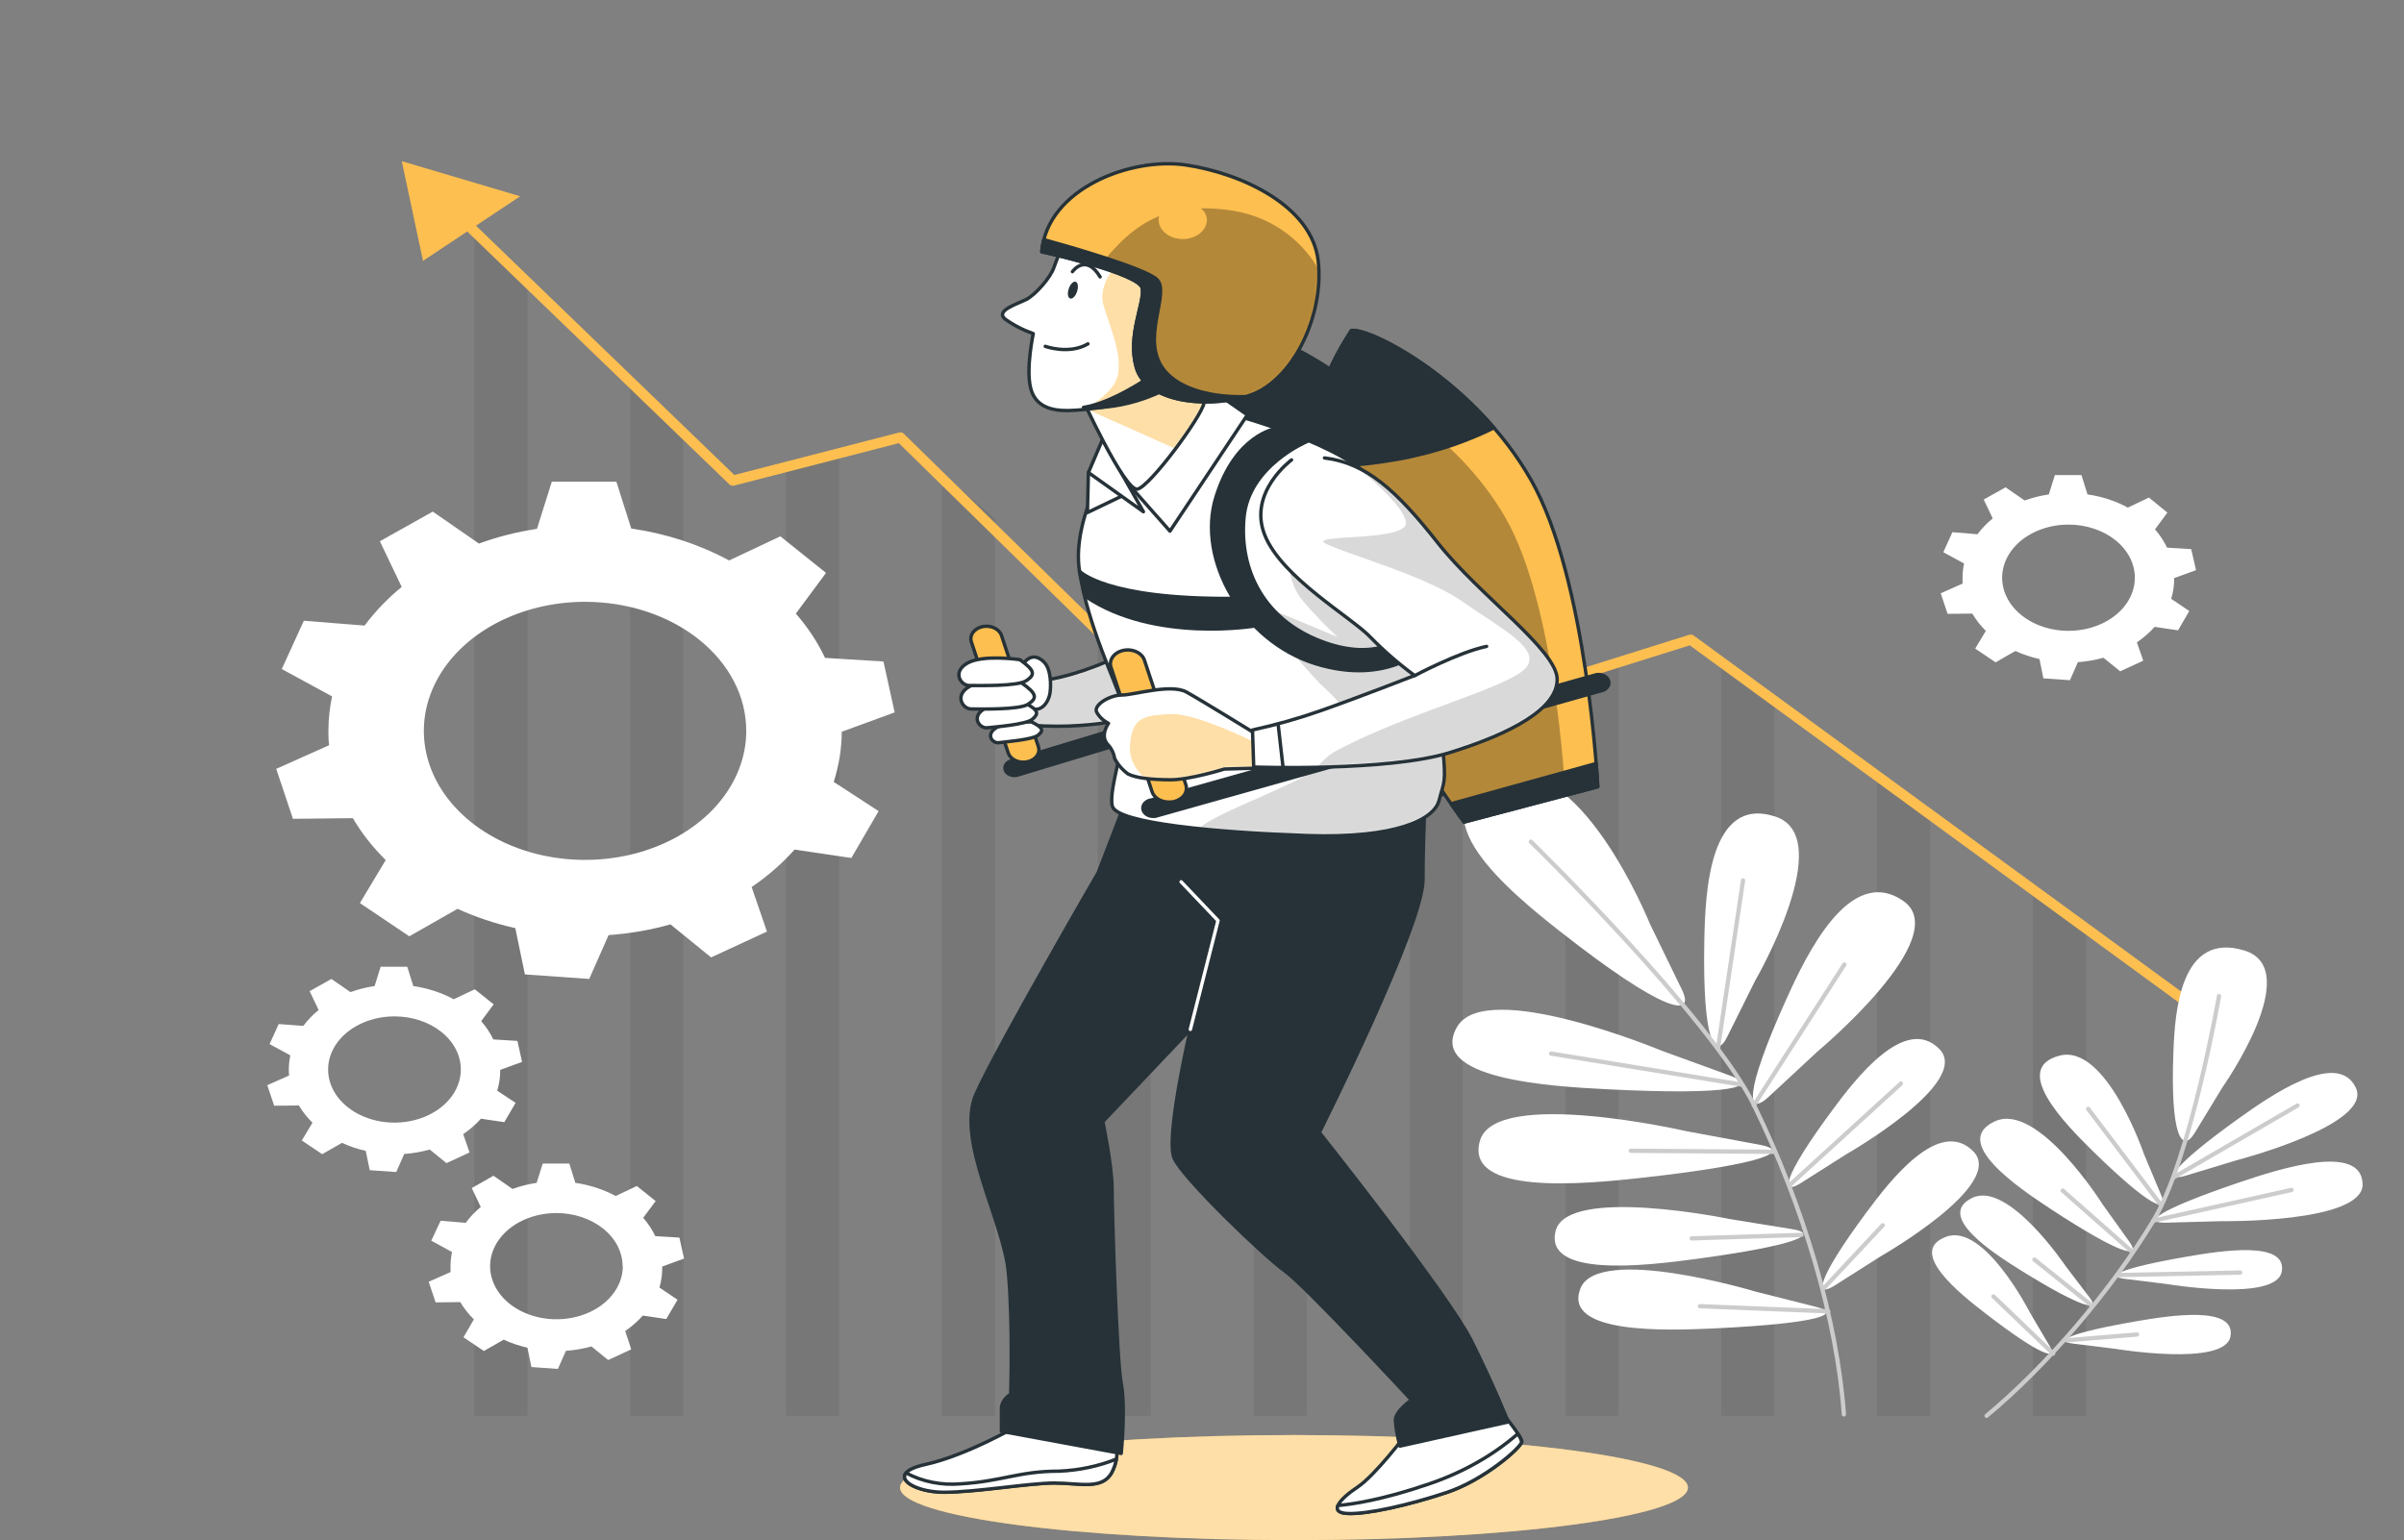 <svg width="749" height="480" viewBox="0 0 749 480" fill="none" xmlns="http://www.w3.org/2000/svg">
<rect x="0" y="0" width="749" height="480" fill="#808080" stroke="none"/>
<path opacity="0.07" d="M164.331 89.607V441.257H147.789V73.999L164.331 89.607ZM396.533 235.999L390.574 230.881V441.257H407.115V233.019L396.533 235.999ZM293.449 147.466V441.257H310.009V161.674L293.449 147.466ZM244.896 145.524V441.257H261.437V141.34L244.896 145.524ZM196.342 119.71V441.257H212.884V135.319L196.342 119.71ZM342.021 189.173V441.257H358.562V203.442L342.021 189.173ZM633.377 277.647V441.257H649.919V289.793L633.377 277.647ZM584.824 241.989V441.257H601.366V254.136L584.824 241.989ZM439.165 224.018V441.257H455.706V219.352L439.165 224.018ZM536.271 206.317V441.257H552.812V218.494L536.271 206.317ZM487.718 210.351V441.257H504.259V205.7L487.718 210.351Z" fill="black"/>
<path d="M687.626 316.886L526.76 199.363L388.957 242.607L280.516 136.343L228.335 149.799L143.259 67.692" stroke="#FDBF50" stroke-width="3.189" stroke-linecap="round" stroke-linejoin="round"/>
<path d="M162.075 61.175L125.176 50.233L131.793 81.299L162.075 61.175Z" fill="#FDBF50"/>
<path d="M206.324 394.733L213.128 392.249L211.681 385.717L204.162 385.25C203.204 383.233 201.941 381.317 200.403 379.546L204.275 374.323L198.41 369.627L191.831 372.757C188.043 370.701 183.759 369.301 179.256 368.648L177.376 362.628H169.087L167.207 368.648C164.615 369.039 162.091 369.676 159.688 370.545L153.748 366.436L146.981 370.274L149.782 376.159C147.98 377.654 146.408 379.316 145.101 381.111L137.282 380.464L134.368 386.68L140.834 390.202C140.525 391.654 140.368 393.124 140.364 394.597C140.364 395.229 140.364 395.847 140.364 396.464L133.56 399.474L135.721 405.901L143.41 405.811C144.541 407.738 145.961 409.547 147.639 411.199L144.406 416.783L150.759 421.058L156.925 417.521C159.257 418.597 161.744 419.441 164.331 420.034L165.571 426.055L173.823 426.642L176.323 420.998C179.035 420.808 181.706 420.348 184.275 419.628L189.481 423.873L196.662 420.546L194.782 414.827C196.857 413.407 198.706 411.789 200.29 410.01L207.583 411.094L211.098 405.073L205.459 401.28C206.082 399.134 206.372 396.935 206.324 394.733ZM194.049 394.612C194.049 397.887 192.837 401.088 190.565 403.811C188.293 406.533 185.063 408.656 181.285 409.909C177.507 411.162 173.349 411.49 169.338 410.851C165.327 410.212 161.643 408.635 158.751 406.32C155.86 404.004 153.89 401.054 153.093 397.842C152.295 394.631 152.704 391.302 154.269 388.276C155.834 385.251 158.484 382.665 161.885 380.846C165.285 379.027 169.283 378.056 173.372 378.056C178.843 378.071 184.083 379.823 187.944 382.926C191.806 386.029 193.974 390.232 193.974 394.612H194.049Z" fill="white"/>
<path d="M155.853 333.443L162.658 330.96L161.21 324.412L153.692 323.946C152.737 321.932 151.474 320.021 149.932 318.256L153.804 313.018L147.94 308.322L141.342 311.423C137.553 309.367 133.27 307.968 128.766 307.314L126.887 301.293H118.597L116.717 307.314C114.124 307.699 111.599 308.335 109.199 309.21L103.259 305.101L96.473 308.909L99.274 314.779C97.445 316.274 95.842 317.936 94.499 319.731L86.83 319.159L83.992 325.406L90.458 328.913C90.148 330.37 89.991 331.845 89.988 333.323C89.988 333.955 89.988 334.572 90.082 335.189L83.277 338.199L85.42 344.611L93.127 344.536C94.263 346.456 95.683 348.261 97.356 349.91L94.029 355.449L100.383 359.708L106.548 356.186C108.877 357.263 111.365 358.103 113.954 358.685L115.195 364.705L123.447 365.277L125.947 359.648C128.659 359.453 131.33 358.988 133.898 358.263L139.105 362.508L146.285 359.181L144.312 353.462C146.396 352.052 148.253 350.439 149.838 348.66L157.131 349.729L160.646 343.708L154.913 339.93C155.554 337.807 155.87 335.628 155.853 333.443ZM143.579 333.323C143.579 336.597 142.366 339.798 140.094 342.521C137.822 345.244 134.593 347.366 130.814 348.619C127.036 349.872 122.879 350.2 118.868 349.561C114.857 348.922 111.173 347.346 108.281 345.03C105.389 342.715 103.42 339.764 102.622 336.553C101.824 333.341 102.234 330.012 103.799 326.987C105.364 323.961 108.014 321.376 111.414 319.556C114.815 317.737 118.812 316.766 122.902 316.766C128.386 316.766 133.645 318.51 137.523 321.615C141.4 324.72 143.579 328.932 143.579 333.323Z" fill="white"/>
<path d="M262.264 228.052L278.749 222.031L275.253 206.167L257.057 205.038C254.748 200.154 251.692 195.518 247.96 191.236L257.358 178.547L243.129 167.153L227.151 174.679C217.966 169.693 207.581 166.3 196.662 164.715L192.038 150.115H171.925L167.301 164.82C161.063 165.758 154.991 167.3 149.218 169.411L134.838 159.447L118.353 168.688L125.157 182.927C120.722 186.56 116.842 190.602 113.597 194.968L94.668 193.463L87.789 208.515L103.465 217.034C102.71 220.569 102.327 224.149 102.319 227.736C102.319 229.241 102.319 230.746 102.544 232.251L86.059 239.626L91.266 255.19L109.932 254.994C112.672 259.661 116.113 264.043 120.176 268.044L112.131 281.455L127.526 291.81L142.564 283.246C148.228 285.838 154.27 287.86 160.553 289.267L163.541 303.686L183.579 305.101L189.613 291.434C196.191 290.97 202.67 289.847 208.899 288.092L221.549 298.388L238.956 290.335L234.181 276.458C239.223 273.018 243.718 269.095 247.565 264.778L265.253 267.397L273.749 252.797L259.764 243.69C261.39 238.579 262.23 233.327 262.264 228.052ZM232.508 227.781C232.508 235.735 229.562 243.511 224.044 250.125C218.525 256.738 210.68 261.893 201.503 264.937C192.325 267.981 182.226 268.778 172.483 267.226C162.741 265.674 153.791 261.844 146.767 256.219C139.743 250.595 134.959 243.428 133.021 235.627C131.083 227.825 132.078 219.739 135.879 212.39C139.681 205.041 146.118 198.76 154.378 194.341C162.638 189.922 172.348 187.563 182.282 187.563C188.879 187.561 195.411 188.6 201.506 190.62C207.601 192.641 213.138 195.603 217.803 199.338C222.467 203.073 226.167 207.507 228.69 212.388C231.213 217.268 232.511 222.499 232.508 227.781Z" fill="white"/>
<path d="M677.4 180.173L684.205 177.689L682.701 171.142L675.182 170.675C674.221 168.664 672.958 166.754 671.423 164.986L675.276 159.763L669.543 155.067L662.964 158.198C659.18 156.135 654.895 154.735 650.389 154.088L648.509 148.068H640.219L638.34 154.088C635.746 154.472 633.221 155.109 630.821 155.985L624.862 151.876L618.058 155.684L620.858 161.569C619.036 163.059 617.44 164.716 616.103 166.506L608.302 165.859L605.463 172.105L611.93 175.612C611.621 177.069 611.464 178.544 611.46 180.022C611.46 180.655 611.46 181.272 611.46 181.889L604.655 184.899L606.798 191.311L614.505 191.236C615.63 193.162 617.043 194.972 618.715 196.624L615.407 202.148L621.761 206.423L627.907 202.886C630.274 203.97 632.799 204.814 635.426 205.399L636.648 211.42L644.919 211.992L647.4 206.363C650.111 206.173 652.782 205.712 655.351 204.993L660.577 209.222L667.757 205.911L665.784 200.191C667.864 198.772 669.72 197.155 671.31 195.375L678.603 196.444L682.1 190.423L676.46 186.63C677.109 184.517 677.425 182.348 677.4 180.173ZM665.145 180.052C665.145 183.327 663.932 186.528 661.66 189.251C659.388 191.974 656.159 194.096 652.38 195.349C648.602 196.602 644.445 196.93 640.434 196.291C636.423 195.652 632.739 194.075 629.847 191.76C626.955 189.444 624.986 186.494 624.188 183.283C623.39 180.071 623.8 176.742 625.365 173.716C626.93 170.691 629.58 168.105 632.98 166.286C636.38 164.467 640.378 163.496 644.468 163.496C649.952 163.496 655.211 165.24 659.088 168.345C662.966 171.45 665.145 175.661 665.145 180.052Z" fill="white"/>
<path d="M538.132 323.148C534.373 330.673 530.387 324.653 531.008 292.969C531.29 278.128 532.606 247.814 553.095 254.482C572.794 260.894 546.835 305.658 546.835 305.658L538.132 323.148ZM566.328 327.663C566.328 327.663 609.073 292.006 593.039 280.823C576.365 269.173 562.831 297.515 556.534 311.468C543.094 341.27 544.335 348.028 551.027 341.872L566.328 327.663ZM575.35 359.663C575.35 359.663 614.467 337.356 604.242 326.941C593.584 316.103 578.114 336.197 570.783 346.146C555.125 367.369 554.843 372.682 561.065 368.724L575.35 359.663ZM585.933 391.557C585.933 391.557 625.05 369.266 614.825 358.85C604.185 348.013 588.715 368.107 581.366 378.056C565.707 399.263 565.444 404.592 571.647 400.633L585.933 391.557ZM517.605 327.422C517.605 327.422 462.868 304.604 453.958 320.062C444.691 336.152 482.473 338.59 500.951 339.494C540.425 341.45 548.188 338.59 538.94 335.189L517.605 327.422ZM525.312 352.528C525.312 352.528 466.007 338.892 461.12 355.448C456.026 372.697 493.658 369.07 512.004 367.023C551.177 362.643 558.076 358.609 548.17 356.758L525.312 352.528ZM538.903 379.922C538.903 379.922 488.338 369.476 484.692 383.58C480.932 398.255 512.587 394.492 528.057 392.415C561.065 387.99 566.779 384.453 558.339 383.068L538.903 379.922ZM546.816 402.499C546.816 402.499 497.944 387.809 492.417 401.521C486.778 415.79 518.733 414.751 534.373 413.999C567.775 412.403 573.847 409.378 565.726 407.271L546.816 402.499ZM514.072 287.972C514.072 287.972 491.759 232.432 466.439 242.516C440.123 253.052 470.518 278.068 485.763 290.049C518.282 315.637 528.339 317.428 524.053 308.502L514.072 287.972Z" fill="white"/>
<path d="M476.966 262.324C476.966 262.324 533.019 317.082 546.515 344.49C561.91 375.993 572.418 411.47 574.486 440.821" stroke="#CCCCCC" stroke-width="1.331" stroke-linecap="round" stroke-linejoin="round"/>
<path d="M535.275 326.609L543.076 274.396" stroke="#CCCCCC" stroke-width="1.331" stroke-linecap="round" stroke-linejoin="round"/>
<path d="M546.44 344.491L574.636 300.6" stroke="#CCCCCC" stroke-width="1.331" stroke-linecap="round" stroke-linejoin="round"/>
<path d="M542.324 337.988L483.263 328.355" stroke="#CCCCCC" stroke-width="1.331" stroke-linecap="round" stroke-linejoin="round"/>
<path d="M557.531 369.401L592.249 337.717" stroke="#CCCCCC" stroke-width="1.331" stroke-linecap="round" stroke-linejoin="round"/>
<path d="M552.681 358.97L508.094 358.654" stroke="#CCCCCC" stroke-width="1.331" stroke-linecap="round" stroke-linejoin="round"/>
<path d="M561.252 384.874L527.06 385.958" stroke="#CCCCCC" stroke-width="1.331" stroke-linecap="round" stroke-linejoin="round"/>
<path d="M568.283 401.416L586.591 381.879" stroke="#CCCCCC" stroke-width="1.331" stroke-linecap="round" stroke-linejoin="round"/>
<path d="M569.617 408.686L529.636 407.09" stroke="#CCCCCC" stroke-width="1.331" stroke-linecap="round" stroke-linejoin="round"/>
<path d="M681.009 366.405C674.111 368.483 676.235 363.832 697.57 348.524C707.57 341.36 728.36 327.016 733.999 339.027C739.412 350.556 696.874 361.604 696.874 361.604L681.009 366.405ZM691.874 380.599C691.874 380.599 736.555 381.276 736.104 368.949C735.653 356.125 710.164 364.283 697.795 368.468C671.479 377.393 667.532 381.246 674.9 381.066L691.874 380.599ZM674.957 400.166C674.957 400.166 709.017 405.871 710.897 396.388C712.777 386.529 691.912 389.826 681.705 391.587C659.9 395.335 656.235 397.833 661.911 398.556L674.957 400.166ZM658.979 420.365C658.979 420.365 693.021 426.055 694.919 416.587C696.799 406.729 675.915 410.01 665.709 411.771C643.923 415.534 640.257 418.032 645.915 418.755L658.979 420.365ZM668.002 359.723C668.002 359.723 656.254 325.194 641.686 329.002C626.441 332.961 643.396 350.255 651.874 358.579C669.975 376.355 675.69 378.251 673.415 372.637L668.002 359.723ZM655.107 375.361C655.107 375.361 635.013 343.392 621.61 349.442C607.663 355.764 628.565 370.003 638.941 376.806C661.103 391.346 667.137 392.294 663.547 387.162L655.107 375.361ZM643.584 394.597C643.584 394.597 625.671 367.941 614.524 373.314C602.888 378.898 620.99 390.563 629.956 396.132C649.129 408.008 654.28 408.7 651.066 404.426L643.584 394.597ZM632.456 409.077C632.456 409.077 618.189 381.051 606.366 385.446C594.072 389.961 610.52 403.146 618.716 409.438C636.178 422.894 641.272 424.008 638.584 419.492L632.456 409.077ZM692.457 338.846C692.457 338.846 718.378 302.045 699.224 296.22C679.28 290.199 677.626 315.426 677.156 327.828C676.141 354.259 679.882 359.437 683.716 353.205L692.457 338.846Z" fill="white"/>
<path d="M691.367 310.459C691.367 310.459 682.532 361.243 670.915 380.434C657.569 402.469 637.437 425.935 618.941 441.257" stroke="#CCCCCC" stroke-width="1.331" stroke-linecap="round" stroke-linejoin="round"/>
<path d="M677.306 366.887L715.841 344.536" stroke="#CCCCCC" stroke-width="1.331" stroke-linecap="round" stroke-linejoin="round"/>
<path d="M670.915 380.434L713.942 370.861" stroke="#CCCCCC" stroke-width="1.331" stroke-linecap="round" stroke-linejoin="round"/>
<path d="M673.209 375.482L650.596 345.589" stroke="#CCCCCC" stroke-width="1.331" stroke-linecap="round" stroke-linejoin="round"/>
<path d="M659.825 397.397L697.946 396.614" stroke="#CCCCCC" stroke-width="1.331" stroke-linecap="round" stroke-linejoin="round"/>
<path d="M664.374 390.202L642.663 371.057" stroke="#CCCCCC" stroke-width="1.331" stroke-linecap="round" stroke-linejoin="round"/>
<path d="M651.385 406.594L633.847 392.565" stroke="#CCCCCC" stroke-width="1.331" stroke-linecap="round" stroke-linejoin="round"/>
<path d="M643.847 417.717L665.821 415.91" stroke="#CCCCCC" stroke-width="1.331" stroke-linecap="round" stroke-linejoin="round"/>
<path d="M639.674 421.856L621.084 404.05" stroke="#CCCCCC" stroke-width="1.331" stroke-linecap="round" stroke-linejoin="round"/>
<path d="M403.168 480C470.948 480 525.895 472.668 525.895 463.624C525.895 454.579 470.948 447.248 403.168 447.248C335.388 447.248 280.441 454.579 280.441 463.624C280.441 472.668 335.388 480 403.168 480Z" fill="#FDBF50"/>
<path opacity="0.5" d="M403.168 480C470.948 480 525.895 472.668 525.895 463.624C525.895 454.579 470.948 447.248 403.168 447.248C335.388 447.248 280.441 454.579 280.441 463.624C280.441 472.668 335.388 480 403.168 480Z" fill="white"/>
<path d="M392.566 105.216C378.697 125.541 374.976 149.322 382.153 171.759C394.202 209.478 427.642 253.128 427.642 253.128L469.297 242.591C469.297 242.591 466.007 179.872 448.469 150.205C430.931 120.538 398.6 104.358 392.566 105.216Z" fill="#263238" stroke="#263238" stroke-width="1.063" stroke-linecap="round" stroke-linejoin="round"/>
<path d="M421.063 103.003C407.168 124.181 403.463 148.705 410.649 171.924C422.717 211.059 456.157 256.213 456.157 256.213L497.812 245.196C497.812 245.196 494.522 180.248 476.985 149.513C459.447 118.777 427.059 102.206 421.063 103.003Z" fill="#FDBF50"/>
<mask id="mask0_220_3153" style="mask-type:luminance" maskUnits="userSpaceOnUse" x="407" y="102" width="91" height="155">
<path d="M421.063 103.003C407.168 124.181 403.463 148.705 410.649 171.924C422.717 211.059 456.157 256.213 456.157 256.213L497.812 245.196C497.812 245.196 494.522 180.248 476.985 149.513C459.447 118.777 427.059 102.206 421.063 103.003Z" fill="white"/>
</mask>
<g mask="url(#mask0_220_3153)">
<path opacity="0.29" d="M419.54 120.268C407.216 139.049 403.932 160.8 410.311 181.392C421.007 216.011 450.669 256.138 450.669 256.138L487.624 246.415C487.624 246.415 484.71 188.782 469.146 161.539C453.582 134.296 424.841 119.53 419.54 120.268Z" fill="black"/>
</g>
<path d="M421.063 103.003C407.168 124.181 403.463 148.705 410.649 171.925C422.717 211.059 456.157 256.213 456.157 256.213L497.812 245.196C497.812 245.196 494.522 180.248 476.985 149.513C459.447 118.777 427.059 102.206 421.063 103.003Z" stroke="#263238" stroke-width="1.063" stroke-linecap="round" stroke-linejoin="round"/>
<path d="M421.063 103.003C412.405 116.023 407.65 130.477 407.172 145.223C415.118 145.495 423.077 145.04 430.894 143.868C443.151 142.139 454.887 138.563 465.481 133.332C447.943 113.043 425.931 102.296 421.063 103.003Z" fill="#263238" stroke="#263238" stroke-width="1.063" stroke-linecap="round" stroke-linejoin="round"/>
<path d="M497.304 237.956L452.097 250.494C454.616 254.106 456.157 256.183 456.157 256.183L497.812 245.196C497.812 245.196 497.662 242.501 497.304 237.956Z" fill="#263238" stroke="#263238" stroke-width="1.063" stroke-linecap="round" stroke-linejoin="round"/>
<path d="M317.039 444.373C317.039 444.373 301.25 453.569 288.336 456.414C275.422 459.259 284.031 465.024 294.069 465.024C304.107 465.024 320.629 462.149 328.524 462.149C336.419 462.149 343.562 464.452 346.476 458.702C349.389 452.952 347.19 449.505 347.19 449.505C347.19 449.505 327.096 444.945 317.039 444.373Z" fill="white" stroke="#263238" stroke-width="1.063" stroke-linecap="round" stroke-linejoin="round"/>
<path d="M329.915 458.506C317.453 458.506 312.19 461.667 299.389 462.45C293.377 462.983 287.326 461.782 282.321 459.063C279.915 461.878 286.607 465.084 294.069 465.084C304.126 465.084 320.63 462.209 328.524 462.209C336.419 462.209 343.562 464.512 346.476 458.762C347.132 457.473 347.58 456.123 347.81 454.743C342.234 456.974 336.141 458.255 329.915 458.506Z" fill="white" stroke="#263238" stroke-width="1.063" stroke-linecap="round" stroke-linejoin="round"/>
<path d="M437.962 447.203C437.962 447.203 428.45 459.831 422.924 463.503C417.397 467.176 413.732 471.39 419.954 471.661C426.176 471.932 439.014 469.027 450.838 465.084C462.661 461.14 474.146 450.89 474.146 449.31C474.146 447.729 468.244 440.625 468.244 440.625C468.244 440.625 446.176 443.53 437.962 447.203Z" fill="white" stroke="#263238" stroke-width="1.063" stroke-linecap="round" stroke-linejoin="round"/>
<path d="M472.868 446.886C465.144 453.613 455.709 458.935 445.199 462.495C430.687 467.477 421.213 468.832 416.834 469.208C416.251 470.593 416.984 471.586 419.898 471.706C426.138 471.962 438.958 469.072 450.781 465.129C462.605 461.185 474.09 450.935 474.09 449.355C473.872 448.48 473.458 447.644 472.868 446.886Z" fill="white" stroke="#263238" stroke-width="1.063" stroke-linecap="round" stroke-linejoin="round"/>
<path d="M350.78 249.545L342.171 271.957C342.171 271.957 310.517 326.549 304.126 340.924C297.735 355.298 312.735 380.584 314.182 396.614C315.629 412.644 314.896 434.544 314.896 434.544C314.101 435.022 313.435 435.625 312.941 436.316C312.446 437.007 312.133 437.772 312.02 438.563V446.089L349.333 452.982C349.333 452.982 350.78 438.623 349.333 431.158C347.885 423.692 346.476 377.123 346.476 370.229C346.476 363.335 343.6 349.548 343.6 349.548L370.874 320.815C370.874 320.815 362.98 354.711 365.856 361.032C368.732 367.354 393.845 391.497 400.292 396.087C406.739 400.678 439.766 436.32 439.766 436.32C439.766 436.32 434.747 439.767 434.747 442.642C434.954 445.352 435.432 448.045 436.176 450.695L469.917 443.169C469.917 443.169 465.612 432.256 458.432 417.882C451.251 403.508 411.063 352.95 411.063 352.95C411.063 352.95 443.356 288.574 443.356 274.215C443.356 259.856 444.071 249.5 444.071 249.5C444.071 249.5 388.093 261.617 350.78 249.545Z" fill="#263238" stroke="#263238" stroke-width="1.063" stroke-linecap="round" stroke-linejoin="round"/>
<path d="M370.874 320.815L379.484 286.903L367.998 274.832" stroke="white" stroke-width="1.063" stroke-linecap="round" stroke-linejoin="round"/>
<path d="M316.626 241.643C315.898 241.762 315.14 241.656 314.507 241.345C313.873 241.034 313.411 240.542 313.213 239.969C313.015 239.395 313.096 238.783 313.44 238.256C313.783 237.728 314.365 237.325 315.066 237.128L389.672 214.55C390.032 214.442 390.416 214.391 390.801 214.401C391.185 214.411 391.564 214.481 391.915 214.609C392.266 214.736 392.582 214.917 392.845 215.142C393.109 215.367 393.314 215.632 393.45 215.92C393.586 216.209 393.649 216.516 393.637 216.824C393.624 217.132 393.536 217.436 393.377 217.716C393.218 217.997 392.992 218.251 392.711 218.461C392.43 218.672 392.1 218.837 391.739 218.945L317.152 241.523C316.981 241.575 316.805 241.616 316.626 241.643Z" fill="#263238" stroke="#263238" stroke-width="1.063" stroke-linecap="round" stroke-linejoin="round"/>
<path d="M319.765 212.082C319.765 212.082 327.772 214.009 349.258 204.301L355.16 222.889C355.16 222.889 339.915 228.157 317.378 225.674L319.765 212.082Z" fill="white"/>
<mask id="mask1_220_3153" style="mask-type:luminance" maskUnits="userSpaceOnUse" x="317" y="204" width="39" height="23">
<path d="M319.765 212.082C319.765 212.082 327.772 214.009 349.258 204.301L355.16 222.889C355.16 222.889 339.915 228.157 317.378 225.674L319.765 212.082Z" fill="white"/>
</mask>
<g mask="url(#mask1_220_3153)">
<path opacity="0.15" d="M319.765 212.082C319.765 212.082 327.772 214.009 349.258 204.301L355.16 222.889C355.16 222.889 339.915 228.157 317.378 225.674L319.765 212.082Z" fill="black"/>
</g>
<path d="M319.765 212.082C319.765 212.082 327.772 214.009 349.258 204.301L355.16 222.889C355.16 222.889 339.915 228.157 317.378 225.674L319.765 212.082Z" stroke="#263238" stroke-width="1.063" stroke-linecap="round" stroke-linejoin="round"/>
<path d="M318.787 237.549C317.724 237.546 316.692 237.262 315.85 236.743C315.008 236.223 314.402 235.497 314.126 234.674L302.641 200.056C302.478 199.562 302.438 199.047 302.524 198.54C302.609 198.034 302.819 197.546 303.14 197.104C303.461 196.662 303.888 196.276 304.395 195.966C304.903 195.657 305.482 195.43 306.099 195.3C306.716 195.169 307.36 195.137 307.992 195.206C308.625 195.274 309.234 195.442 309.786 195.699C310.337 195.956 310.82 196.298 311.207 196.705C311.593 197.111 311.876 197.575 312.039 198.069L323.524 232.688C323.689 233.178 323.731 233.689 323.648 234.193C323.565 234.696 323.358 235.181 323.04 235.62C322.723 236.059 322.299 236.444 321.795 236.752C321.291 237.059 320.716 237.285 320.103 237.414C319.675 237.509 319.232 237.554 318.787 237.549Z" fill="#FDBF50" stroke="#263238" stroke-width="1.063" stroke-miterlimit="10"/>
<path d="M323.223 204.963C317.735 203.066 313.637 216.507 320.667 220.466C324.426 222.573 326.795 218.569 327.152 215.95C327.509 213.331 327.396 208.786 325.536 206.633C324.968 205.919 324.169 205.342 323.223 204.963Z" fill="white" stroke="#263238" stroke-width="1.063" stroke-linecap="round" stroke-linejoin="round"/>
<path d="M321.438 225.011C321.438 225.011 313.299 224.77 310.159 226.953C307.02 229.135 309.351 231.739 311.212 231.468C313.073 231.197 321.72 230.55 323.43 229.12C325.141 227.69 325.16 226.893 321.438 225.011Z" fill="white" stroke="#263238" stroke-width="1.063" stroke-linecap="round" stroke-linejoin="round"/>
<path d="M319.239 219.021C319.239 219.021 309.84 218.599 306.212 221.203C302.584 223.807 305.385 227.058 307.547 226.818C309.708 226.577 319.746 225.854 321.701 224.123C323.656 222.392 323.675 221.369 319.239 219.021Z" fill="white" stroke="#263238" stroke-width="1.063" stroke-linecap="round" stroke-linejoin="round"/>
<path d="M318.374 212.895C318.374 212.895 306.908 211.209 302.058 213.948C297.208 216.688 299.915 220.977 302.603 220.962C305.291 220.947 317.641 221.294 320.366 219.457C323.092 217.621 323.242 216.311 318.374 212.895Z" fill="white" stroke="#263238" stroke-width="1.063" stroke-linecap="round" stroke-linejoin="round"/>
<path d="M317.754 205.595C317.754 205.595 306.306 203.909 301.438 206.649C296.569 209.388 299.313 213.663 302.001 213.648C304.689 213.632 317.039 213.979 319.765 212.142C322.49 210.306 322.622 209.072 317.754 205.595Z" fill="white" stroke="#263238" stroke-width="1.063" stroke-linecap="round" stroke-linejoin="round"/>
<path d="M347.716 139.985C347.716 139.985 333.656 160.666 336.325 178.005C338.994 195.345 347.716 212.624 349.991 220.27C352.265 227.916 345.047 245.858 346.57 251.276C348.092 256.695 379.991 259.494 407.341 260.413C434.691 261.331 446.815 255.536 448.356 249.455C449.898 243.374 450.631 244.292 449.484 233.034C448.338 221.775 435.819 162.186 428.225 150.626C420.631 139.067 384.559 129.042 378.468 127.793C372.378 126.544 355.63 128.44 347.716 139.985Z" fill="white"/>
<mask id="mask2_220_3153" style="mask-type:luminance" maskUnits="userSpaceOnUse" x="335" y="127" width="116" height="134">
<path d="M347.716 139.985C347.716 139.985 333.656 160.666 336.325 178.005C338.994 195.345 347.716 212.624 349.991 220.27C352.265 227.916 345.047 245.858 346.57 251.276C348.092 256.695 379.991 259.494 407.341 260.413C434.691 261.331 446.815 255.536 448.356 249.455C449.898 243.374 450.631 244.292 449.484 233.034C448.338 221.775 435.819 162.186 428.225 150.626C420.631 139.067 384.559 129.042 378.468 127.793C372.378 126.544 355.63 128.44 347.716 139.985Z" fill="white"/>
</mask>
<g mask="url(#mask2_220_3153)">
<path opacity="0.15" d="M416.082 154.329L401.664 172.391C401.664 172.391 400.424 180.925 406.063 187.442C409.36 191.293 412.918 194.996 416.721 198.535L389.126 186.991C389.126 186.991 407.322 209.568 412.322 214.084C417.322 218.599 424.86 226.125 417.341 234.674C410.066 242.922 377.002 253.534 373.694 258.305C384.051 259.359 396.081 260.051 407.341 260.427C434.672 261.331 446.815 255.551 448.356 249.47C449.898 243.389 450.631 244.307 449.484 233.049C448.413 222.513 437.36 169.591 429.728 153.411C424.033 152.312 419.146 152.357 416.082 154.329Z" fill="black"/>
</g>
<path d="M347.716 139.985C347.716 139.985 333.656 160.666 336.325 178.005C338.994 195.345 347.716 212.624 349.991 220.27C352.265 227.916 345.047 245.858 346.57 251.276C348.092 256.695 379.991 259.494 407.341 260.413C434.691 261.331 446.815 255.536 448.356 249.455C449.898 243.374 450.631 244.292 449.484 233.034C448.338 221.775 435.819 162.186 428.225 150.626C420.631 139.067 384.559 129.042 378.468 127.793C372.378 126.544 355.63 128.44 347.716 139.985Z" stroke="#263238" stroke-width="1.063" stroke-linecap="round" stroke-linejoin="round"/>
<path d="M377.341 121.441L349.991 149.106L364.521 165.527L388.638 129.313L377.341 121.441Z" fill="white" stroke="#263238" stroke-width="1.063" stroke-linecap="round" stroke-linejoin="round"/>
<path d="M339.107 147.27L338.806 159.748L351.269 153.757L339.107 147.27Z" fill="white" stroke="#263238" stroke-width="1.063" stroke-linecap="round" stroke-linejoin="round"/>
<path d="M343.487 137.035L339.107 147.27L356.25 159.492L343.487 137.035Z" fill="white" stroke="#263238" stroke-width="1.063" stroke-linecap="round" stroke-linejoin="round"/>
<path d="M336.532 122.826C336.532 122.826 350.442 153.396 354.427 152.433C358.412 151.469 374.314 129.855 375.104 125.686C375.893 121.517 370.329 111.673 370.329 111.673C362.765 113.142 355.427 115.277 348.449 118.04C336.118 122.826 336.532 122.826 336.532 122.826Z" fill="white"/>
<mask id="mask3_220_3153" style="mask-type:luminance" maskUnits="userSpaceOnUse" x="336" y="111" width="40" height="42">
<path d="M336.532 122.826C336.532 122.826 350.442 153.396 354.427 152.433C358.412 151.469 374.314 129.855 375.104 125.686C375.893 121.517 370.329 111.673 370.329 111.673C362.765 113.142 355.427 115.277 348.449 118.04C336.118 122.826 336.532 122.826 336.532 122.826Z" fill="white"/>
</mask>
<g mask="url(#mask3_220_3153)">
<path d="M348.449 118.04L347.923 118.251C347.598 119.119 347.116 119.946 346.494 120.704C342.885 125.024 339.821 126.378 338.393 126.8C338.506 127.041 338.618 127.282 338.75 127.537L366.307 139.835C370.743 133.919 374.709 127.793 375.104 125.731C375.893 121.592 370.329 111.718 370.329 111.718C362.767 113.173 355.429 115.293 348.449 118.04Z" fill="#FDBF50"/>
<path opacity="0.5" d="M348.449 118.04L347.923 118.251C347.598 119.119 347.116 119.946 346.494 120.704C342.885 125.024 339.821 126.378 338.393 126.8C338.506 127.041 338.618 127.282 338.75 127.537L366.307 139.835C370.743 133.919 374.709 127.793 375.104 125.731C375.893 121.592 370.329 111.718 370.329 111.718C362.767 113.173 355.429 115.293 348.449 118.04Z" fill="white"/>
</g>
<path d="M336.532 122.826C336.532 122.826 350.442 153.396 354.427 152.433C358.412 151.469 374.314 129.855 375.104 125.686C375.893 121.517 370.329 111.673 370.329 111.673C362.765 113.142 355.427 115.277 348.449 118.04C336.118 122.826 336.532 122.826 336.532 122.826Z" stroke="#263238" stroke-width="1.063" stroke-linecap="round" stroke-linejoin="round"/>
<path d="M336.325 178.005C336.325 178.005 344.295 186.825 384.164 186.509L391.382 195.028C391.382 195.028 359.859 200.507 338.224 185.907L336.325 178.005Z" fill="#263238" stroke="#263238" stroke-width="1.063" stroke-linecap="round" stroke-linejoin="round"/>
<path d="M397.454 133.603C397.454 133.603 384.935 135.425 378.863 154.886C372.792 174.348 387.209 199.89 409.991 206.889C432.774 213.888 444.559 201.411 444.559 201.411L441.138 194.728C441.138 194.728 433.168 207.19 413.412 200.507C393.657 193.825 386.062 177.464 387.585 161.268C389.108 145.073 407.341 137.562 407.341 137.562L397.454 133.603Z" fill="#263238" stroke="#263238" stroke-width="1.063" stroke-linecap="round" stroke-linejoin="round"/>
<path d="M359.389 254.422C358.57 254.443 357.771 254.213 357.157 253.778C356.543 253.343 356.159 252.737 356.085 252.083C356.01 251.43 356.251 250.778 356.757 250.261C357.263 249.745 357.996 249.402 358.807 249.305L497.436 210.261C498.278 210.133 499.15 210.279 499.858 210.665C500.567 211.052 501.055 211.648 501.214 212.323C501.374 212.997 501.192 213.695 500.709 214.263C500.226 214.83 499.481 215.22 498.639 215.348L359.991 254.392C359.792 254.417 359.591 254.427 359.389 254.422Z" fill="#263238" stroke="#263238" stroke-width="1.063" stroke-linecap="round" stroke-linejoin="round"/>
<path d="M364.164 249.982C362.979 249.982 361.827 249.669 360.885 249.093C359.944 248.516 359.267 247.707 358.957 246.791L346.231 208.214C346.005 207.656 345.924 207.066 345.992 206.482C346.06 205.898 346.276 205.331 346.627 204.815C346.978 204.3 347.456 203.848 348.033 203.485C348.609 203.123 349.272 202.858 349.98 202.708C350.688 202.557 351.428 202.524 352.153 202.61C352.878 202.696 353.573 202.899 354.197 203.207C354.821 203.515 355.359 203.922 355.78 204.402C356.201 204.883 356.495 205.427 356.645 206.001L369.465 244.563C369.834 245.663 369.646 246.835 368.942 247.824C368.238 248.814 367.075 249.54 365.705 249.847C365.201 249.945 364.683 249.991 364.164 249.982Z" fill="#FDBF50" stroke="#263238" stroke-width="1.063" stroke-miterlimit="10"/>
<path d="M391.345 228.774C391.345 228.774 374.634 218.449 369.709 215.71C364.784 212.97 353.374 216.613 349.577 216.613C345.78 216.613 340.836 219.623 341.607 221.79C342.354 223.289 343.669 224.563 345.367 225.433C345.367 225.433 342.697 229.09 344.972 231.83C346.233 233.141 347.025 234.702 347.265 236.345C348.193 238.192 349.618 239.852 351.438 241.207C353.713 242.426 358.656 243.028 364.728 243.028C370.799 243.028 381.438 239.687 381.438 239.687L392.078 239.386L391.345 228.774Z" fill="white"/>
<mask id="mask4_220_3153" style="mask-type:luminance" maskUnits="userSpaceOnUse" x="341" y="214" width="52" height="30">
<path d="M391.345 228.774C391.345 228.774 374.634 218.449 369.709 215.71C364.784 212.97 353.374 216.613 349.577 216.613C345.78 216.613 340.836 219.623 341.607 221.79C342.354 223.289 343.669 224.563 345.367 225.433C345.367 225.433 342.697 229.09 344.972 231.83C346.233 233.141 347.025 234.702 347.265 236.345C348.193 238.192 349.618 239.852 351.438 241.207C353.713 242.426 358.656 243.028 364.728 243.028C370.799 243.028 381.438 239.687 381.438 239.687L392.078 239.386L391.345 228.774Z" fill="white"/>
</mask>
<g mask="url(#mask4_220_3153)">
<path d="M381.514 239.732L392.153 239.431L392.002 237.339L390.386 231.137C390.386 231.137 372.209 222.107 364.671 222.603C357.134 223.1 352.773 223.055 352.134 232.146C351.965 234.078 352.312 236.017 353.152 237.834C353.991 239.65 355.304 241.303 357.002 242.682C359.586 242.976 362.193 243.117 364.803 243.103C370.874 243.073 381.514 239.732 381.514 239.732Z" fill="#FDBF50"/>
<path opacity="0.5" d="M381.514 239.732L392.153 239.431L392.002 237.339L390.386 231.137C390.386 231.137 372.209 222.107 364.671 222.603C357.134 223.1 352.773 223.055 352.134 232.146C351.965 234.078 352.312 236.017 353.152 237.834C353.991 239.65 355.304 241.303 357.002 242.682C359.586 242.976 362.193 243.117 364.803 243.103C370.874 243.073 381.514 239.732 381.514 239.732Z" fill="white"/>
</g>
<path d="M391.345 228.774C391.345 228.774 374.634 218.449 369.709 215.71C364.784 212.97 353.374 216.613 349.577 216.613C345.78 216.613 340.836 219.623 341.607 221.79C342.354 223.289 343.669 224.563 345.367 225.433C345.367 225.433 342.697 229.09 344.972 231.83C346.233 233.141 347.025 234.702 347.265 236.345C348.193 238.192 349.618 239.852 351.438 241.207C353.713 242.426 358.656 243.028 364.728 243.028C370.799 243.028 381.438 239.687 381.438 239.687L392.078 239.386L391.345 228.774Z" stroke="#263238" stroke-width="1.063" stroke-linecap="round" stroke-linejoin="round"/>
<path d="M402.397 143.341C402.397 143.341 388.732 153.366 394.051 166.747C399.371 180.128 421.42 192.59 427.059 198.671C431.207 202.918 435.784 206.885 440.744 210.532C440.744 210.532 423.638 217.23 411.495 221.489C404.604 223.914 397.498 225.926 390.236 227.51L390.611 239.054C390.611 239.054 432.379 240.56 451.74 234.539C471.101 228.518 485.161 220.857 485.161 211.736C485.161 202.615 460.894 185.606 447.962 169.185C435.029 152.764 425.555 144.245 412.661 142.724" fill="white"/>
<mask id="mask5_220_3153" style="mask-type:luminance" maskUnits="userSpaceOnUse" x="390" y="142" width="96" height="98">
<path d="M402.397 143.341C402.397 143.341 388.732 153.366 394.051 166.747C399.371 180.128 421.42 192.59 427.059 198.671C431.207 202.918 435.784 206.885 440.744 210.532C440.744 210.532 423.638 217.23 411.495 221.489C404.604 223.914 397.498 225.926 390.236 227.51L390.611 239.054C390.611 239.054 432.379 240.56 451.74 234.539C471.101 228.518 485.161 220.857 485.161 211.736C485.161 202.615 460.894 185.606 447.962 169.185C435.029 152.764 425.555 144.245 412.661 142.724" fill="white"/>
</mask>
<g mask="url(#mask5_220_3153)">
<path opacity="0.15" d="M451.759 234.554C471.139 228.533 485.18 220.872 485.18 211.751C485.18 202.63 460.894 185.606 447.962 169.185C438.695 157.385 431.176 149.693 422.886 145.72C426.495 148.61 437.51 157.836 438.037 162.863C438.657 168.884 407.322 166.386 412.961 169.396C418.6 172.406 444.296 179.435 455.593 187.458C466.89 195.48 481.289 202.509 475.03 208.53C468.77 214.551 439.315 222.076 417.98 233.124C414.861 234.572 412.269 236.647 410.461 239.145C423.883 238.934 441.176 237.88 451.759 234.554Z" fill="black"/>
</g>
<path d="M402.397 143.341C402.397 143.341 388.732 153.366 394.051 166.747C399.371 180.128 421.42 192.59 427.059 198.671C431.207 202.918 435.784 206.885 440.744 210.532C440.744 210.532 423.638 217.23 411.495 221.489C404.604 223.914 397.498 225.926 390.236 227.51L390.611 239.054C390.611 239.054 432.379 240.56 451.74 234.539C471.101 228.518 485.161 220.857 485.161 211.736C485.161 202.615 460.894 185.606 447.962 169.185C435.029 152.764 425.555 144.245 412.661 142.724" stroke="#263238" stroke-width="1.063" stroke-linecap="round" stroke-linejoin="round"/>
<path d="M398.224 225.734L399.747 239.115" stroke="#263238" stroke-width="1.063" stroke-linecap="round" stroke-linejoin="round"/>
<path d="M440.762 210.577C440.762 210.577 454.428 203.277 463.169 201.456" stroke="#263238" stroke-width="1.063" stroke-linecap="round" stroke-linejoin="round"/>
<path d="M332.303 74.179C330.807 77.132 329.508 80.147 328.412 83.21C327.49 86.311 322.584 91.925 319.708 93.355C316.832 94.785 310.122 96.787 313.073 99.376C315.696 101.282 318.686 102.837 321.927 103.981C321.927 103.981 319.614 114.668 321.081 120.824C322.547 126.98 327.96 128.019 332.866 127.959C337.773 127.898 356.288 126.137 362.547 120.117C368.807 114.096 378.882 95.056 373.938 82.683C368.995 70.311 341.062 62.424 332.303 74.179Z" fill="white"/>
<mask id="mask6_220_3153" style="mask-type:luminance" maskUnits="userSpaceOnUse" x="312" y="68" width="64" height="60">
<path d="M332.303 74.179C330.807 77.132 329.508 80.147 328.412 83.21C327.49 86.311 322.584 91.925 319.708 93.355C316.832 94.785 310.122 96.787 313.073 99.376C315.696 101.282 318.686 102.837 321.927 103.981C321.927 103.981 319.614 114.668 321.081 120.824C322.547 126.98 327.96 128.019 332.866 127.959C337.773 127.898 356.288 126.137 362.547 120.117C368.807 114.096 378.882 95.056 373.938 82.683C368.995 70.311 341.062 62.424 332.303 74.179Z" fill="white"/>
</mask>
<g mask="url(#mask6_220_3153)">
<path d="M343.994 95.598C346.495 103.635 351.513 114.668 346.495 120.704C341.476 126.74 337.491 126.995 337.491 126.995L338.731 127.537C346.25 126.74 357.848 124.617 362.547 120.102C368.807 114.081 378.882 95.041 373.938 82.669C373.176 80.839 372.004 79.135 370.48 77.641L349.634 81.043C349.634 81.043 341.476 87.56 343.994 95.598Z" fill="#FDBF50"/>
<path opacity="0.5" d="M343.994 95.598C346.495 103.635 351.513 114.668 346.495 120.704C341.476 126.74 337.491 126.995 337.491 126.995L338.731 127.537C346.25 126.74 357.848 124.617 362.547 120.102C368.807 114.081 378.882 95.041 373.938 82.669C373.176 80.839 372.004 79.135 370.48 77.641L349.634 81.043C349.634 81.043 341.476 87.56 343.994 95.598Z" fill="white"/>
</g>
<path d="M332.303 74.179C330.807 77.132 329.508 80.147 328.412 83.21C327.49 86.311 322.584 91.925 319.708 93.355C316.832 94.785 310.122 96.787 313.073 99.376C315.696 101.282 318.686 102.837 321.927 103.981C321.927 103.981 319.614 114.668 321.081 120.824C322.547 126.98 327.96 128.019 332.866 127.959C337.773 127.898 356.288 126.137 362.547 120.117C368.807 114.096 378.882 95.056 373.938 82.683C368.995 70.311 341.062 62.424 332.303 74.179Z" stroke="#263238" stroke-width="1.063" stroke-linecap="round" stroke-linejoin="round"/>
<path d="M357.51 117.935C357.51 117.935 346.231 125.701 337.585 126.966C337.585 126.966 352.622 128.681 368.28 118.341L357.51 117.935Z" fill="#263238" stroke="#263238" stroke-width="1.063" stroke-linecap="round" stroke-linejoin="round"/>
<path d="M334.126 84.671C334.126 84.671 338.242 78.785 342.754 86.296" stroke="#263238" stroke-width="1.063" stroke-linecap="round" stroke-linejoin="round"/>
<path d="M325.667 107.94C325.667 107.94 333.054 110.634 338.957 107.173" stroke="#263238" stroke-width="1.063" stroke-linecap="round" stroke-linejoin="round"/>
<path d="M335.63 90.676C335.197 92.181 334.257 93.205 333.506 93.054C332.754 92.904 332.491 91.624 332.923 90.164C333.355 88.704 334.295 87.651 335.047 87.786C335.799 87.922 336.062 89.216 335.63 90.676Z" fill="#263238"/>
<path d="M324.577 78.454C324.577 78.454 355.273 85.197 355.931 89.909C356.589 94.62 351.175 104.554 354.051 114.563C356.927 124.572 373.957 127.477 388.168 123.594C402.379 119.711 412.604 98.759 410.724 81.45C408.845 64.14 386.833 54.041 369.615 51.437C352.397 48.833 326.25 58.812 324.577 78.454Z" fill="#FDBF50"/>
<mask id="mask7_220_3153" style="mask-type:luminance" maskUnits="userSpaceOnUse" x="324" y="51" width="87" height="75">
<path d="M324.577 78.454C324.577 78.454 355.273 85.197 355.931 89.909C356.589 94.62 351.175 104.554 354.051 114.563C356.927 124.572 373.957 127.477 388.168 123.594C402.379 119.711 412.604 98.759 410.724 81.45C408.845 64.14 386.833 54.041 369.615 51.437C352.397 48.833 326.25 58.812 324.577 78.454Z" fill="white"/>
</mask>
<g mask="url(#mask7_220_3153)">
<path opacity="0.29" d="M382.867 65.48C379.988 65.077 377.068 64.891 374.145 64.923C375.323 65.873 375.996 67.151 376.025 68.49C376.025 70.087 375.233 71.618 373.823 72.747C372.413 73.876 370.5 74.511 368.506 74.511C366.512 74.511 364.599 73.876 363.189 72.747C361.779 71.618 360.987 70.087 360.987 68.49C360.985 68.109 361.042 67.73 361.156 67.361C353.449 70.462 347.998 76.181 342.359 83.09C349.314 85.242 355.724 87.786 356.025 89.908C356.701 94.62 351.269 104.553 354.145 114.563C357.021 124.572 374.051 127.477 388.262 123.594C401.683 119.936 411.552 101.016 411.044 84.294C408.45 79.764 400.536 67.903 382.867 65.48Z" fill="black"/>
</g>
<path d="M324.577 78.454C324.577 78.454 355.273 85.197 355.931 89.909C356.589 94.62 351.175 104.554 354.051 114.563C356.927 124.572 373.957 127.477 388.168 123.594C402.379 119.711 412.604 98.759 410.724 81.45C408.845 64.14 386.833 54.041 369.615 51.437C352.397 48.833 326.25 58.812 324.577 78.454Z" stroke="#263238" stroke-width="1.063" stroke-linecap="round" stroke-linejoin="round"/>
<path d="M362.622 115.27C355.104 105.652 364.859 91.188 360.367 87.034C356.607 83.617 333.675 77.024 325.216 74.676C324.904 75.924 324.69 77.185 324.577 78.454C324.577 78.454 355.273 85.197 355.931 89.909C356.589 94.62 351.175 104.554 354.051 114.563C356.927 124.572 373.957 127.477 388.168 123.594H388.356C378.281 123.985 367.547 121.577 362.622 115.27Z" fill="#263238" stroke="#263238" stroke-width="1.063" stroke-linecap="round" stroke-linejoin="round"/>
</svg>
